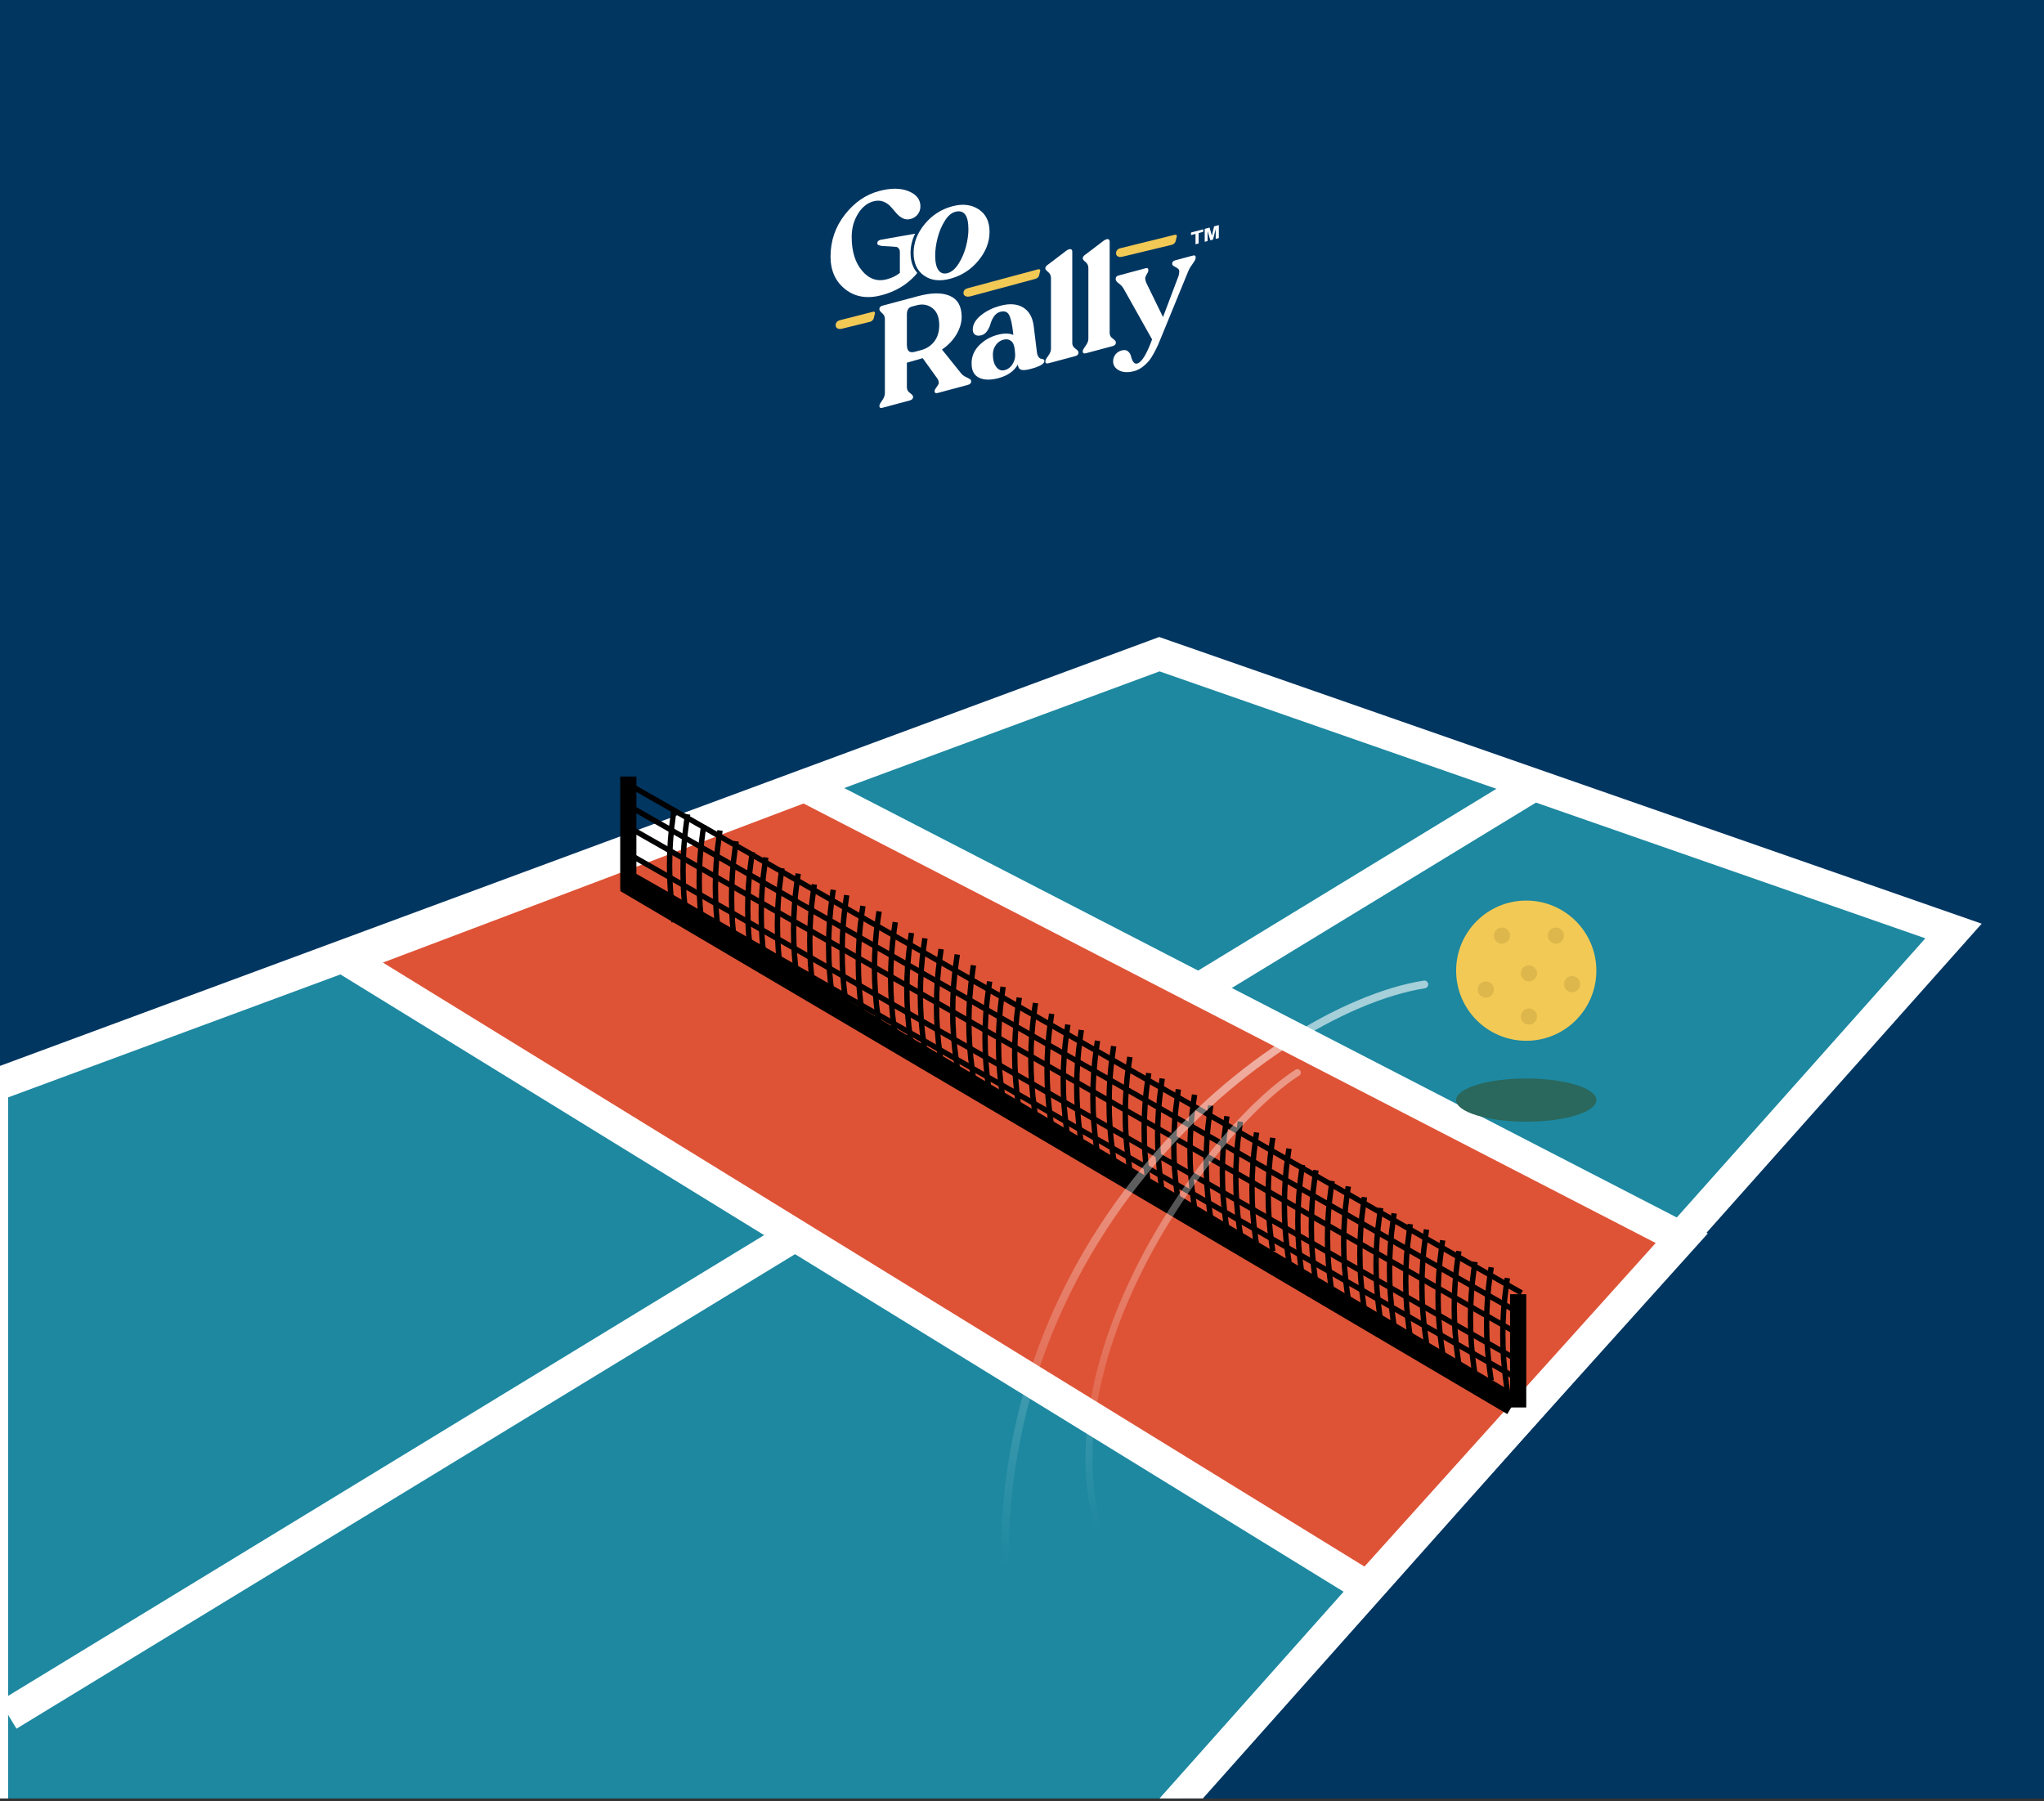 <svg width="379" height="334" viewBox="0 0 379 334" fill="none" xmlns="http://www.w3.org/2000/svg">
<rect x="0" y="0" width="379" height="334" fill="#333333" stroke="none"/>
<g clip-path="url(#clip0_2871_4460)">
<rect width="379" height="333.5" fill="#013661"/>
<path d="M379 -15.5L0 74.5V333.5H379V-15.5Z" fill="#013661"/>
<path d="M215.988 121.667L214.97 121.312L213.959 121.686L0.459 200.686L-1.5 201.411V203.5V333.5V336.5H1.5H215H216.346L217.241 335.495L359.241 175.995L362.224 172.644L357.987 171.167L215.988 121.667Z" fill="#1D88A0" stroke="white" stroke-width="6"/>
<path d="M284.5 145.5L1.5 318" stroke="white" stroke-width="6"/>
<path d="M150.375 146.334L149.188 145.721L147.939 146.194L69.939 175.694L64.227 177.854L69.428 181.055L251.428 293.055L253.557 294.365L255.23 292.507L309.23 232.507L311.831 229.616L308.375 227.834L150.375 146.334Z" fill="#DE5336" stroke="white" stroke-width="6"/>
<path d="M116 163.5L280.5 260.5" stroke="black" stroke-width="4"/>
<path d="M116.178 145.25L282.126 239.751" stroke="black"/>
<path d="M116.238 149.25L282.186 243.751" stroke="black"/>
<path d="M116.299 153.249L282.247 247.75" stroke="black"/>
<path d="M116.375 158.249L282.323 252.75" stroke="black"/>
<path d="M116 161.488L281.948 255.989" stroke="black"/>
<path d="M125 150L124.793 151.449C123.935 157.453 123.935 163.547 124.793 169.551L125 171" stroke="black"/>
<path d="M139.5 158L139.293 159.449C138.435 165.453 138.435 171.547 139.293 177.551L139.5 179" stroke="black"/>
<path d="M127.5 151L127.293 152.449C126.435 158.453 126.435 164.547 127.293 170.551L127.5 172" stroke="black"/>
<path d="M142 159L141.793 160.449C140.935 166.453 140.935 172.547 141.793 178.551L142 180" stroke="black"/>
<path d="M130.5 153L130.293 154.449C129.435 160.453 129.435 166.547 130.293 172.551L130.5 174" stroke="black"/>
<path d="M145 161L144.793 162.449C143.935 168.453 143.935 174.547 144.793 180.551L145 182" stroke="black"/>
<path d="M133.5 154L133.293 155.449C132.435 161.453 132.435 167.547 133.293 173.551L133.5 175" stroke="black"/>
<path d="M148 162L147.793 163.449C146.935 169.453 146.935 175.547 147.793 181.551L148 183" stroke="black"/>
<path d="M136.5 156L136.293 157.449C135.435 163.453 135.435 169.547 136.293 175.551L136.5 177" stroke="black"/>
<path d="M151 164L150.793 165.449C149.935 171.453 149.935 177.547 150.793 183.551L151 185" stroke="black"/>
<path d="M183.5 182L183.293 183.449C182.435 189.453 182.435 195.547 183.293 201.551L183.5 203" stroke="black"/>
<path d="M198 190L197.793 191.449C196.935 197.453 196.935 203.547 197.793 209.551L198 211" stroke="black"/>
<path d="M186 183L185.793 184.449C184.935 190.453 184.935 196.547 185.793 202.551L186 204" stroke="black"/>
<path d="M200.5 191L200.293 192.449C199.435 198.453 199.435 204.547 200.293 210.551L200.5 212" stroke="black"/>
<path d="M189 185L188.793 186.449C187.935 192.453 187.935 198.547 188.793 204.551L189 206" stroke="black"/>
<path d="M203.5 193L203.293 194.449C202.435 200.453 202.435 206.547 203.293 212.551L203.5 214" stroke="black"/>
<path d="M192 186L191.793 187.449C190.935 193.453 190.935 199.547 191.793 205.551L192 207" stroke="black"/>
<path d="M206.5 194L206.293 195.449C205.435 201.453 205.435 207.547 206.293 213.551L206.5 215" stroke="black"/>
<path d="M195 188L194.793 189.449C193.935 195.453 193.935 201.547 194.793 207.551L195 209" stroke="black"/>
<path d="M209.5 196L209.293 197.449C208.435 203.453 208.435 209.547 209.293 215.551L209.5 217" stroke="black"/>
<path d="M154.5 165L154.293 166.449C153.435 172.453 153.435 178.547 154.293 184.551L154.5 186" stroke="black"/>
<path d="M169 173L168.793 174.449C167.935 180.453 167.935 186.547 168.793 192.551L169 194" stroke="black"/>
<path d="M157 166L156.793 167.449C155.935 173.453 155.935 179.547 156.793 185.551L157 187" stroke="black"/>
<path d="M171.5 174L171.293 175.449C170.435 181.453 170.435 187.547 171.293 193.551L171.5 195" stroke="black"/>
<path d="M160 168L159.793 169.449C158.935 175.453 158.935 181.547 159.793 187.551L160 189" stroke="black"/>
<path d="M174.5 176L174.293 177.449C173.435 183.453 173.435 189.547 174.293 195.551L174.5 197" stroke="black"/>
<path d="M163 169L162.793 170.449C161.935 176.453 161.935 182.547 162.793 188.551L163 190" stroke="black"/>
<path d="M177.5 177L177.293 178.449C176.435 184.453 176.435 190.547 177.293 196.551L177.5 198" stroke="black"/>
<path d="M166 171L165.793 172.449C164.935 178.453 164.935 184.547 165.793 190.551L166 192" stroke="black"/>
<path d="M180.5 179L180.293 180.449C179.435 186.453 179.435 192.547 180.293 198.551L180.5 200" stroke="black"/>
<path d="M213 199L212.793 200.449C211.935 206.453 211.935 212.547 212.793 218.551L213 220" stroke="black"/>
<path d="M227.5 207L227.293 208.449C226.435 214.453 226.435 220.547 227.293 226.551L227.5 228" stroke="black"/>
<path d="M215.5 200L215.293 201.449C214.435 207.453 214.435 213.547 215.293 219.551L215.5 221" stroke="black"/>
<path d="M230 208L229.793 209.449C228.935 215.453 228.935 221.547 229.793 227.551L230 229" stroke="black"/>
<path d="M218.5 202L218.293 203.449C217.435 209.453 217.435 215.547 218.293 221.551L218.5 223" stroke="black"/>
<path d="M233 210L232.793 211.449C231.935 217.453 231.935 223.547 232.793 229.551L233 231" stroke="black"/>
<path d="M221.5 203L221.293 204.449C220.435 210.453 220.435 216.547 221.293 222.551L221.5 224" stroke="black"/>
<path d="M236 211L235.793 212.449C234.935 218.453 234.935 224.547 235.793 230.551L236 232" stroke="black"/>
<path d="M224.5 205L224.293 206.449C223.435 212.453 223.435 218.547 224.293 224.551L224.5 226" stroke="black"/>
<path d="M239 213L238.793 214.449C237.935 220.453 237.935 226.547 238.793 232.551L239 234" stroke="black"/>
<path d="M241.5 216L241.293 217.449C240.435 223.453 240.435 229.547 241.293 235.551L241.5 237" stroke="black"/>
<path d="M256 224L255.793 225.449C254.935 231.453 254.935 237.547 255.793 243.551L256 245" stroke="black"/>
<path d="M244 217L243.793 218.449C242.935 224.453 242.935 230.547 243.793 236.551L244 238" stroke="black"/>
<path d="M258.5 225L258.293 226.449C257.435 232.453 257.435 238.547 258.293 244.551L258.5 246" stroke="black"/>
<path d="M247 219L246.793 220.449C245.935 226.453 245.935 232.547 246.793 238.551L247 240" stroke="black"/>
<path d="M261.5 227L261.293 228.449C260.435 234.453 260.435 240.547 261.293 246.551L261.5 248" stroke="black"/>
<path d="M250 220L249.793 221.449C248.935 227.453 248.935 233.547 249.793 239.551L250 241" stroke="black"/>
<path d="M264.5 228L264.293 229.449C263.435 235.453 263.435 241.547 264.293 247.551L264.5 249" stroke="black"/>
<path d="M253 222L252.793 223.449C251.935 229.453 251.935 235.547 252.793 241.551L253 243" stroke="black"/>
<path d="M267.5 230L267.293 231.449C266.435 237.453 266.435 243.547 267.293 249.551L267.5 251" stroke="black"/>
<path d="M270.5 232L270.293 233.449C269.435 239.453 269.435 245.547 270.293 251.551L270.5 253" stroke="black"/>
<path d="M273.5 234L273.293 235.449C272.435 241.453 272.435 247.547 273.293 253.551L273.5 255" stroke="black"/>
<path d="M276.5 235L276.293 236.449C275.435 242.453 275.435 248.547 276.293 254.551L276.5 256" stroke="black"/>
<path d="M279.5 237L279.293 238.449C278.435 244.453 278.435 250.547 279.293 256.551L279.5 258" stroke="black"/>
<rect x="115" y="144" width="3" height="21" fill="black"/>
<rect x="280" y="240" width="3" height="21" fill="black"/>
<g clip-path="url(#clip1_2871_4460)">
<path d="M171.336 51.109C170.047 50.202 169.402 48.796 169.402 46.894C169.402 44.992 170.087 43.213 171.456 41.557C172.824 39.902 174.531 38.8 176.575 38.252C178.477 37.743 180.104 37.928 181.455 38.811C182.807 39.693 183.482 41.085 183.482 42.987C183.482 44.89 182.794 46.652 181.416 48.327C180.039 50.003 178.292 51.124 176.177 51.691C174.239 52.211 172.625 52.016 171.337 51.107L171.336 51.109ZM177.763 48.867C178.376 47.886 178.829 46.821 179.124 45.676C179.417 44.532 179.564 43.48 179.564 42.518C179.564 39.923 178.746 38.843 177.11 39.283C176.399 39.473 175.75 40.044 175.163 40.991C174.577 41.94 174.137 42.99 173.843 44.145C173.55 45.298 173.403 46.383 173.403 47.395C173.403 48.622 173.602 49.52 174.003 50.087C174.403 50.657 174.967 50.842 175.697 50.648C176.461 50.442 177.151 49.85 177.763 48.867Z" fill="white"/>
<path d="M178.153 69.165C178.385 69.458 178.664 69.691 178.992 69.859C179.321 70.029 179.583 70.163 179.779 70.262C179.975 70.361 180.072 70.499 180.072 70.677V70.757C180.072 71.059 179.867 71.266 179.458 71.374L173.886 72.868C173.494 72.972 173.299 72.874 173.299 72.571V72.491C173.299 72.331 173.401 72.122 173.606 71.862C173.81 71.603 173.953 71.379 174.034 71.188C174.114 70.998 174.065 70.704 173.887 70.306L171.087 66.417L168.154 67.256V71.843C168.154 72.252 168.345 72.596 168.728 72.875C169.11 73.156 169.302 73.385 169.302 73.562V73.642C169.302 73.945 169.089 74.153 168.661 74.267L163.649 75.611C163.257 75.716 163.062 75.617 163.062 75.315V75.234C163.062 75.057 163.231 74.731 163.569 74.259C163.906 73.787 164.075 73.346 164.075 72.937V59.124C164.075 58.715 163.905 58.365 163.569 58.073C163.231 57.782 163.062 57.547 163.062 57.37V57.263C163.062 56.979 163.258 56.785 163.649 56.68L170.235 54.915C172.705 54.253 174.666 54.235 176.115 54.859C177.564 55.484 178.297 56.773 178.315 58.723C178.315 59.807 177.999 60.892 177.369 61.977C176.738 63.061 175.836 64.01 174.663 64.822L178.156 69.166L178.153 69.165ZM169.647 65.231L170.794 64.924C171.807 64.652 172.62 64.118 173.234 63.324C173.847 62.529 174.154 61.517 174.154 60.29C174.154 58.832 173.731 57.782 172.887 57.137C172.043 56.492 171.07 56.318 169.967 56.612L169.06 56.854C168.455 57.016 168.152 57.498 168.152 58.297V63.843C168.152 64.484 168.273 64.91 168.512 65.121C168.753 65.332 169.129 65.369 169.646 65.231H169.647Z" fill="white"/>
<path d="M192.26 65.278C192.312 65.673 192.415 65.974 192.567 66.183C192.718 66.391 192.874 66.505 193.032 66.523C193.193 66.543 193.335 66.581 193.46 66.636C193.585 66.692 193.647 66.8 193.647 66.96C193.647 67.475 192.793 67.961 191.087 68.42C190.305 68.629 189.731 68.68 189.367 68.574C189.003 68.467 188.783 68.148 188.714 67.616C188.021 68.833 186.838 69.665 185.167 70.114C183.674 70.513 182.466 70.492 181.541 70.046C180.617 69.6 180.154 68.728 180.154 67.431C180.136 66.156 180.589 65.039 181.514 64.08C182.438 63.121 183.593 62.455 184.98 62.085C186.153 61.77 187.122 61.778 187.887 62.106L187.861 61.793C187.683 60.151 187.434 59.027 187.114 58.42C186.795 57.813 186.252 57.612 185.488 57.816C185.008 57.944 184.616 58.228 184.315 58.664C184.013 59.101 183.8 59.55 183.675 60.01C183.55 60.469 183.346 60.915 183.063 61.347C182.779 61.779 182.413 62.054 181.969 62.174C181.489 62.302 181.102 62.268 180.809 62.072C180.515 61.875 180.369 61.556 180.369 61.11C180.369 60.185 180.863 59.315 181.848 58.501C182.834 57.686 184.048 57.084 185.488 56.699C187.213 56.237 188.626 56.347 189.728 57.029C190.829 57.711 191.479 58.871 191.675 60.506L192.261 65.283L192.26 65.278ZM186.34 68.625C186.926 68.467 187.396 68.097 187.753 67.512C188.108 66.929 188.268 66.331 188.233 65.718L188.152 64.806C188.081 64.061 187.855 63.535 187.472 63.228C187.089 62.922 186.614 62.844 186.045 62.996C185.476 63.149 185.01 63.478 184.646 63.986C184.281 64.493 184.099 65.082 184.099 65.758C184.099 66.718 184.308 67.48 184.726 68.043C185.144 68.608 185.681 68.801 186.34 68.625Z" fill="white"/>
<path d="M194.446 67.358C194.037 67.468 193.833 67.372 193.833 67.07V66.963C193.833 66.786 194.006 66.463 194.353 65.997C194.7 65.531 194.873 65.093 194.873 64.684V51.564C194.873 51.101 194.7 50.731 194.353 50.45C194.006 50.169 193.833 49.958 193.833 49.816V49.709C193.833 49.497 194.01 49.271 194.367 49.034L197.727 46.48C198.082 46.243 198.354 46.152 198.54 46.209C198.727 46.266 198.821 46.419 198.821 46.667V63.626C198.821 64.035 199.012 64.374 199.395 64.646C199.778 64.917 199.969 65.141 199.969 65.319V65.425C199.969 65.727 199.764 65.933 199.356 66.042L194.45 67.357L194.446 67.358Z" fill="white"/>
<path d="M201.379 65.501C200.97 65.61 200.767 65.514 200.767 65.212V65.106C200.767 64.928 200.939 64.606 201.287 64.14C201.634 63.674 201.806 63.236 201.806 62.827V49.706C201.806 49.244 201.634 48.872 201.287 48.593C200.939 48.312 200.767 48.1 200.767 47.958V47.852C200.767 47.639 200.944 47.414 201.3 47.176L204.661 44.623C205.016 44.385 205.287 44.296 205.474 44.351C205.661 44.408 205.755 44.561 205.755 44.809V61.768C205.755 62.177 205.946 62.517 206.329 62.788C206.711 63.06 206.903 63.283 206.903 63.461V63.567C206.903 63.87 206.697 64.076 206.29 64.184L201.384 65.499L201.379 65.501Z" fill="white"/>
<path d="M221.166 47.4C221.521 47.304 221.7 47.4 221.7 47.684V47.816C221.7 48.048 221.518 48.407 221.154 48.896C220.79 49.386 220.518 49.841 220.341 50.262L215.3 62.572C215.069 63.149 214.874 63.62 214.714 63.982C214.554 64.345 214.31 64.832 213.981 65.445C213.653 66.058 213.329 66.557 213.008 66.946C212.688 67.333 212.287 67.708 211.807 68.068C211.327 68.427 210.829 68.677 210.314 68.815C209.175 69.12 208.239 69.078 207.501 68.688C206.764 68.299 206.395 67.741 206.395 67.011C206.395 66.531 206.537 66.105 206.822 65.737C207.106 65.366 207.498 65.116 207.995 64.982C208.493 64.85 208.884 64.908 209.169 65.161C209.453 65.414 209.64 65.732 209.729 66.118C209.817 66.502 209.956 66.835 210.143 67.114C210.329 67.394 210.573 67.492 210.875 67.411C211.693 67.192 212.608 65.701 213.622 62.941L208.314 53.483C208.118 53.145 207.83 52.835 207.447 52.556C207.065 52.277 206.873 52.021 206.873 51.789V51.657C206.873 51.373 207.06 51.18 207.433 51.08L212.42 49.743C212.758 49.654 212.926 49.759 212.926 50.061V50.168C212.926 50.328 212.846 50.532 212.685 50.779C212.525 51.026 212.418 51.246 212.366 51.438C212.312 51.63 212.366 51.953 212.526 52.408L215.646 58.798L218.526 51.174C218.704 50.523 218.704 50.105 218.526 49.921C218.349 49.737 218.108 49.575 217.806 49.433C217.504 49.293 217.352 49.142 217.352 48.981V48.875C217.352 48.572 217.539 48.372 217.912 48.272L221.166 47.4Z" fill="white"/>
<path d="M168.834 46.894C168.834 45.663 169.118 44.471 169.678 43.336L163.294 44.462C162.881 44.573 162.674 44.774 162.674 45.061V45.169C162.674 45.295 162.763 45.393 162.944 45.461C163.123 45.53 163.322 45.579 163.538 45.612C163.717 45.638 165.598 45.703 166.334 45.805C166.426 45.863 166.514 45.936 166.6 46.025C166.769 46.203 166.853 46.423 166.853 46.69V50.611C166.178 51.147 165.377 51.539 164.453 51.786C162.675 52.263 161.142 51.74 159.854 50.219C158.565 48.697 157.92 46.604 157.92 43.936C157.92 42.355 158.301 40.937 159.067 39.682C159.83 38.428 160.792 37.648 161.946 37.337C162.621 37.157 163.229 37.171 163.772 37.381C164.314 37.592 164.768 37.896 165.132 38.295C165.496 38.697 165.848 39.099 166.185 39.507C166.523 39.914 166.918 40.235 167.372 40.468C167.825 40.702 168.318 40.747 168.851 40.605C169.402 40.457 169.842 40.172 170.171 39.744C170.499 39.318 170.664 38.829 170.664 38.279C170.664 36.998 169.931 36.058 168.464 35.455C166.997 34.852 165.17 34.844 162.984 35.431C160.512 36.092 158.397 37.558 156.637 39.825C154.879 42.094 154 44.677 154 47.574C154 50.188 154.915 52.214 156.746 53.651C158.578 55.089 160.835 55.449 163.519 54.73C165.989 54.068 168.026 52.874 169.626 51.147C169.8 50.964 169.95 50.782 170.078 50.601C169.253 49.677 168.834 48.435 168.834 46.894Z" fill="white"/>
<path d="M179.324 53.479L192.448 49.947C192.746 49.867 192.937 49.996 192.877 50.237L192.651 51.127C192.59 51.368 192.3 51.627 192.002 51.708L179.982 54.941C179.074 55.185 178.49 54.79 178.676 54.057C178.738 53.816 179.028 53.557 179.326 53.477L179.324 53.479Z" fill="#F2C955"/>
<path d="M155.625 59.405L161.818 57.826C162.111 57.739 162.296 57.871 162.234 58.123L162.001 59.053C161.938 59.304 161.65 59.579 161.357 59.667L156.248 60.921C155.356 61.188 154.79 60.784 154.981 60.019C155.045 59.767 155.333 59.493 155.626 59.405H155.625Z" fill="#F2C955"/>
<path d="M207.619 46.058L217.786 43.546C218.079 43.458 218.264 43.591 218.203 43.842L217.97 44.772C217.906 45.024 217.618 45.298 217.325 45.386L208.24 47.574C207.349 47.841 206.782 47.437 206.974 46.672C207.037 46.42 207.325 46.145 207.619 46.058Z" fill="#F2C955"/>
<path d="M221.674 45.299V43.373L220.839 43.597V43.12L223.097 42.515V42.992L222.251 43.219V45.144L221.676 45.299H221.674Z" fill="white"/>
<path d="M224.422 44.561L223.93 42.921L223.914 42.926V44.698L223.38 44.842V42.441L224.28 42.2L224.703 43.692L224.713 43.689L225.118 41.977L225.999 41.741V44.141L225.418 44.297V42.525L225.403 42.529L224.916 44.431L224.42 44.564L224.422 44.561Z" fill="white"/>
</g>
</g>
<path opacity="0.6" d="M264.1 182.552C234.572 187.241 176.117 233.981 187.829 308.111" stroke="url(#paint0_linear_2871_4460)" stroke-width="1.448" stroke-linecap="round"/>
<path opacity="0.4" d="M240.562 198.907C222.216 210.657 183.707 264.796 211.923 299.336" stroke="url(#paint1_linear_2871_4460)" stroke-width="1.284" stroke-linecap="round"/>
<circle cx="282.998" cy="180" r="13" fill="#F2C955"/>
<ellipse cx="282.998" cy="204" rx="13" ry="4" fill="#2A675C"/>
<circle cx="278.498" cy="173.5" r="1.5" fill="#DDB74B"/>
<circle cx="288.498" cy="173.5" r="1.5" fill="#DDB74B"/>
<circle cx="275.498" cy="183.5" r="1.5" fill="#DDB74B"/>
<circle cx="283.498" cy="180.5" r="1.5" fill="#DDB74B"/>
<circle cx="291.498" cy="182.5" r="1.5" fill="#DDB74B"/>
<circle cx="283.498" cy="188.5" r="1.5" fill="#DDB74B"/>
<defs>
<linearGradient id="paint0_linear_2871_4460" x1="263.212" y1="198.302" x2="195.051" y2="304.029" gradientUnits="userSpaceOnUse">
<stop stop-color="white"/>
<stop offset="0.953" stop-color="white" stop-opacity="0"/>
</linearGradient>
<linearGradient id="paint1_linear_2871_4460" x1="237.276" y1="212.001" x2="235.776" y2="288.371" gradientUnits="userSpaceOnUse">
<stop stop-color="white"/>
<stop offset="0.953" stop-color="white" stop-opacity="0"/>
</linearGradient>
<clipPath id="clip0_2871_4460">
<rect width="379" height="333.5" fill="white"/>
</clipPath>
<clipPath id="clip1_2871_4460">
<rect width="72" height="40.653" fill="white" transform="translate(154 35)"/>
</clipPath>
</defs>
</svg>
